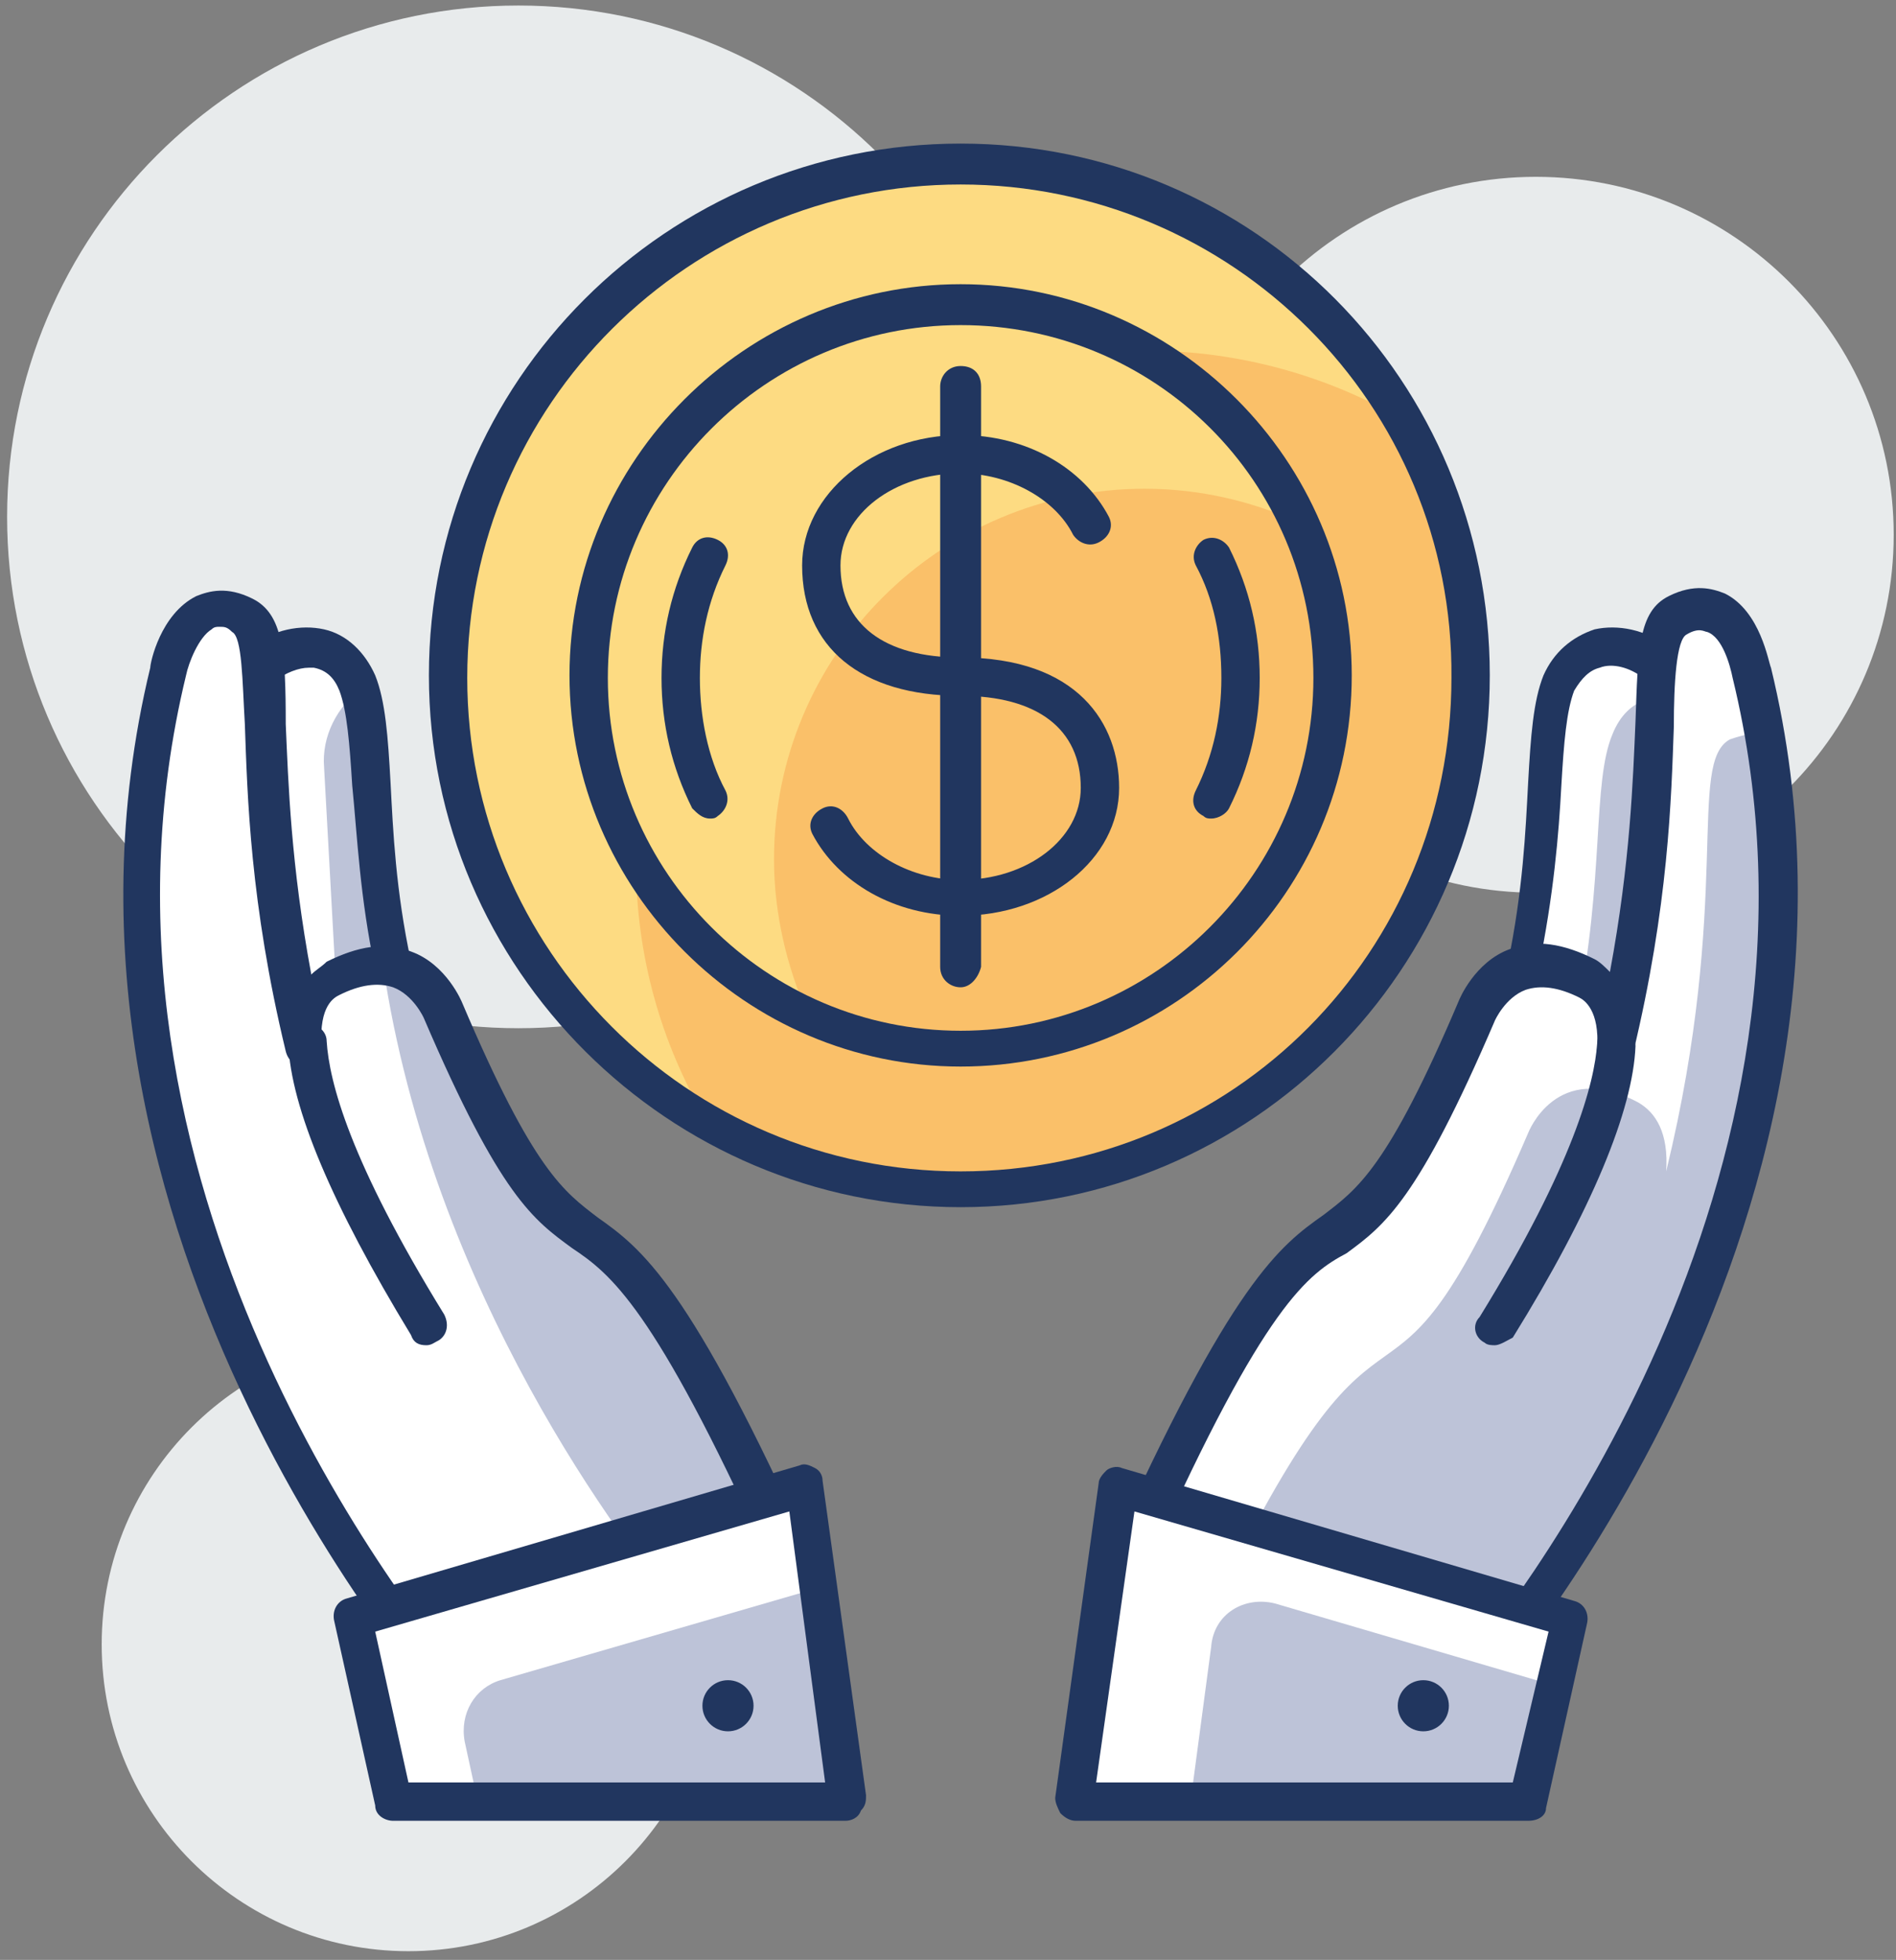 <?xml version="1.0" encoding="utf-8"?>
<svg xmlns="http://www.w3.org/2000/svg" width="149" height="154" viewBox="0 0 149 154" fill="none">
<rect x="0" y="0" width="149" height="154" fill="#808080" stroke="none"/>
<path d="M120.693 70.145C136.226 70.145 148.819 57.553 148.819 42.019C148.819 26.486 136.226 13.894 120.693 13.894C105.16 13.894 92.568 26.486 92.568 42.019C92.568 57.553 105.16 70.145 120.693 70.145Z" fill="#E8EBEC"/>
<path d="M32.098 153.315C45.412 153.315 56.206 142.521 56.206 129.207C56.206 115.893 45.412 105.1 32.098 105.1C18.784 105.1 7.991 115.893 7.991 129.207C7.991 142.521 18.784 153.315 32.098 153.315Z" fill="#E8EBEC"/>
<path d="M40.737 80.792C62.927 80.792 80.916 62.803 80.916 40.612C80.916 18.422 62.927 0.434 40.737 0.434C18.547 0.434 0.558 18.422 0.558 40.612C0.558 62.803 18.547 80.792 40.737 80.792Z" fill="#E8EBEC"/>
<path d="M75.492 93.247C97.682 93.247 115.671 75.259 115.671 53.068C115.671 30.878 97.682 12.889 75.492 12.889C53.302 12.889 35.313 30.878 35.313 53.068C35.313 75.259 53.302 93.247 75.492 93.247Z" fill="#FDDB82"/>
<path d="M115.671 53.068C115.671 45.635 113.662 38.804 110.247 32.978C104.421 29.563 97.389 27.554 90.157 27.554C68.059 27.554 49.978 45.635 49.978 67.733C49.978 75.166 51.987 81.997 55.402 87.823C61.228 91.238 68.26 93.247 75.492 93.247C97.59 93.247 115.671 75.367 115.671 53.068Z" fill="#FAC069"/>
<path d="M75.492 94.854C52.59 94.854 33.706 76.171 33.706 53.068C33.706 29.965 52.389 11.282 75.492 11.282C98.595 11.282 117.077 29.965 117.077 53.068C117.077 76.171 98.394 94.854 75.492 94.854ZM75.492 14.496C54.197 14.496 36.719 31.773 36.719 53.269C36.719 74.564 53.996 92.042 75.492 92.042C96.987 92.042 114.064 74.765 114.064 53.269C114.264 31.773 96.787 14.496 75.492 14.496Z" fill="#21365F"/>
<path d="M75.492 82.198C91.58 82.198 104.622 69.156 104.622 53.068C104.622 36.98 91.58 23.939 75.492 23.939C59.404 23.939 46.362 36.98 46.362 53.068C46.362 69.156 59.404 82.198 75.492 82.198Z" fill="#FDDB82"/>
<path d="M104.621 53.068C104.621 48.849 103.617 44.63 102.01 41.014C98.394 39.407 94.376 38.403 89.956 38.403C73.885 38.403 60.826 51.461 60.826 67.532C60.826 71.751 61.831 75.97 63.438 79.586C67.054 81.193 71.072 82.198 75.492 82.198C91.563 82.398 104.621 69.34 104.621 53.068Z" fill="#FAC069"/>
<path d="M75.492 83.805C58.617 83.805 44.755 69.943 44.755 53.068C44.755 36.193 58.617 22.331 75.492 22.331C92.367 22.331 106.229 36.193 106.229 53.068C106.229 70.144 92.367 83.805 75.492 83.805ZM75.492 25.545C60.224 25.545 47.768 38.001 47.768 53.269C47.768 68.537 60.224 80.992 75.492 80.992C90.76 80.992 103.215 68.537 103.215 53.269C103.215 37.8 90.76 25.545 75.492 25.545Z" fill="#21365F"/>
<path d="M95.179 64.318C94.978 64.318 94.777 64.318 94.576 64.117C93.773 63.715 93.572 62.912 93.974 62.108C95.38 59.296 95.983 56.282 95.983 53.269C95.983 50.054 95.38 47.041 93.974 44.429C93.572 43.626 93.974 42.822 94.576 42.42C95.38 42.019 96.184 42.42 96.585 43.023C98.193 46.237 98.996 49.653 98.996 53.269C98.996 56.885 98.193 60.3 96.585 63.514C96.385 63.916 95.782 64.318 95.179 64.318Z" fill="#21365F"/>
<path d="M55.804 64.318C55.202 64.318 54.8 63.916 54.398 63.514C52.791 60.3 51.987 56.885 51.987 53.269C51.987 49.652 52.791 46.237 54.398 43.023C54.8 42.219 55.603 42.018 56.407 42.42C57.211 42.822 57.411 43.626 57.01 44.429C55.603 47.242 55.001 50.255 55.001 53.269C55.001 56.282 55.603 59.496 57.01 62.108C57.411 62.911 57.01 63.715 56.407 64.117C56.206 64.318 56.005 64.318 55.804 64.318Z" fill="#21365F"/>
<path d="M75.492 71.952C70.269 71.952 65.849 69.34 63.84 65.523C63.438 64.72 63.84 63.916 64.644 63.514C65.447 63.113 66.251 63.514 66.653 64.318C68.059 67.13 71.675 69.139 75.492 69.139C80.715 69.139 84.934 65.925 84.934 61.907C84.934 57.287 81.519 54.675 75.492 54.675C67.657 54.675 63.036 50.858 63.036 44.429C63.036 38.804 68.662 34.184 75.492 34.184C80.715 34.184 85.135 36.795 87.144 40.612C87.546 41.416 87.144 42.219 86.34 42.621C85.537 43.023 84.733 42.621 84.332 42.019C82.925 39.206 79.309 37.197 75.492 37.197C70.269 37.197 66.05 40.411 66.05 44.429C66.05 49.05 69.465 51.662 75.492 51.662C84.733 51.662 87.948 56.885 87.948 61.907C87.948 67.532 82.323 71.952 75.492 71.952Z" fill="#21365F"/>
<path d="M75.492 77.577C74.688 77.577 73.885 76.975 73.885 75.97V30.367C73.885 29.564 74.487 28.76 75.492 28.76C76.496 28.76 77.099 29.363 77.099 30.367V75.97C76.898 76.774 76.295 77.577 75.492 77.577Z" fill="#21365F"/>
<path d="M130.336 52.063C132.546 53.47 133.752 55.88 133.551 58.492L131.943 87.22L118.684 85.211L119.689 75.769C122.1 64.921 120.894 57.287 122.501 53.671C124.309 50.255 127.725 50.255 130.336 52.063Z" fill="white"/>
<path d="M133.551 58.492C133.551 57.287 133.35 56.283 132.948 55.278C130.537 54.274 127.926 54.675 126.72 57.689C125.113 61.506 126.117 68.939 123.908 79.787L123.305 86.015L132.144 87.22L133.551 58.492Z" fill="#BDC3D8"/>
<path d="M132.144 88.827H131.943L118.684 86.819C117.88 86.618 117.278 86.015 117.479 85.211L118.483 75.769C119.689 69.943 119.889 65.323 120.09 61.506C120.291 57.89 120.492 55.077 121.296 53.068C122.099 51.26 123.506 50.055 125.314 49.452C127.122 49.05 129.332 49.452 131.14 50.858C133.751 52.465 135.157 55.479 135.157 58.693L133.55 87.421C133.55 87.823 133.349 88.225 132.948 88.426C132.747 88.626 132.345 88.827 132.144 88.827ZM120.492 84.006L130.537 85.412L131.943 58.291C132.144 56.282 131.14 54.273 129.331 53.269C129.331 53.269 129.332 53.269 129.131 53.269C128.126 52.465 126.72 52.064 125.715 52.465C124.912 52.666 124.309 53.269 123.706 54.273C123.104 55.881 122.903 58.291 122.702 61.707C122.501 65.524 122.099 70.345 120.894 76.171L120.492 84.006Z" fill="#21365F"/>
<path d="M131.943 48.247C128.528 50.055 132.144 60.703 126.921 82.198C127.122 79.185 126.117 77.578 124.711 76.774C118.282 73.359 116.073 79.185 116.073 79.185C103.416 108.516 106.43 83.203 88.55 122.779L114.064 134.23C114.064 134.23 148.417 97.064 137.769 52.667C137.769 52.667 136.564 46.037 131.943 48.247Z" fill="white"/>
<path d="M138.774 57.89C137.97 57.488 137.167 57.689 135.961 58.091C132.546 59.899 136.162 70.546 130.939 92.042C131.14 89.028 130.135 87.421 128.729 86.618C122.3 83.203 120.091 89.028 120.091 89.028C108.238 116.551 110.046 96.06 95.581 125.792L114.064 134.029C114.064 134.23 145.805 100.078 138.774 57.89Z" fill="#BDC3D8"/>
<path d="M114.063 135.837C113.862 135.837 113.662 135.837 113.461 135.636L87.947 124.185C87.545 123.984 87.344 123.783 87.143 123.381C86.942 122.98 86.942 122.578 87.143 122.176C96.786 100.68 100.603 97.868 104.019 95.457C106.63 93.448 109.041 91.841 114.666 78.582C114.666 78.582 115.871 75.568 118.684 74.564C120.693 73.76 122.903 74.162 125.313 75.367C125.715 75.568 126.117 75.97 126.519 76.372C128.126 67.733 128.327 61.305 128.528 56.684C128.729 51.059 128.729 48.046 131.139 46.84C133.148 45.836 134.555 46.238 135.559 46.639C138.372 48.046 138.974 52.063 139.175 52.465C150.024 97.064 115.47 135.033 115.068 135.234C114.867 135.636 114.465 135.837 114.063 135.837ZM90.559 122.176L113.662 132.622C118.483 126.997 145.805 92.845 136.162 53.269C135.961 52.264 135.358 50.055 134.153 49.653C133.952 49.653 133.55 49.251 132.546 49.854C131.742 50.255 131.541 53.671 131.541 57.086C131.34 62.711 131.139 71.149 128.327 82.8C128.126 83.604 127.322 84.006 126.72 84.006C125.916 83.805 125.314 83.202 125.514 82.399C125.715 79.385 124.51 78.582 124.108 78.381C122.501 77.577 121.095 77.376 119.889 77.778C118.282 78.381 117.479 80.189 117.479 80.189C111.452 94.251 108.84 96.26 105.827 98.47C102.813 100.077 99.398 102.488 90.559 122.176Z" fill="#21365F"/>
<path d="M117.479 105.702C117.278 105.702 116.876 105.702 116.675 105.501C115.872 105.1 115.671 104.095 116.273 103.492C123.707 91.439 125.314 85.01 125.515 81.997C125.515 81.193 126.318 80.389 127.122 80.59C127.925 80.59 128.528 81.394 128.528 82.198C128.327 87.22 125.113 95.055 118.885 105.1C118.483 105.301 117.881 105.702 117.479 105.702Z" fill="#21365F"/>
<path d="M20.647 51.862C18.437 53.269 17.232 55.679 17.433 58.291L19.04 87.019L32.299 85.01L31.295 75.568C28.884 64.72 30.089 57.086 28.482 53.47C26.875 50.054 23.259 50.054 20.647 51.862Z" fill="white"/>
<path d="M31.094 75.569C28.884 65.323 29.688 57.89 28.482 54.073C26.473 55.479 25.268 57.89 25.469 60.301L26.875 85.814L32.299 85.011L31.094 75.569Z" fill="#BDC3D8"/>
<path d="M18.84 88.827C18.438 88.827 18.237 88.626 17.835 88.426C17.433 88.225 17.233 87.823 17.233 87.421L15.625 58.693C15.424 55.68 17.032 52.666 19.643 50.858C21.451 49.452 23.661 49.05 25.469 49.452C27.277 49.854 28.683 51.26 29.487 53.068C30.291 55.077 30.492 57.89 30.692 61.506C30.893 65.323 31.094 69.943 32.3 75.568L33.304 85.211C33.304 86.015 32.902 86.819 32.099 86.819L18.84 88.827C19.041 88.827 19.041 88.827 18.84 88.827ZM24.264 52.465C23.46 52.465 22.456 52.867 21.652 53.47C21.652 53.47 21.652 53.47 21.451 53.47C19.643 54.474 18.639 56.483 18.84 58.492L20.246 85.613L30.291 84.207L29.487 76.171C28.282 70.546 28.081 65.725 27.679 61.707C27.478 58.492 27.277 55.881 26.675 54.273C26.273 53.269 25.67 52.666 24.666 52.465C24.666 52.465 24.465 52.465 24.264 52.465Z" fill="#21365F"/>
<path d="M19.04 48.247C22.456 50.055 18.839 60.703 24.063 82.198C23.862 79.185 24.866 77.578 26.273 76.774C32.701 73.359 34.911 79.185 34.911 79.185C47.567 108.516 44.554 83.203 62.434 122.779L36.92 134.23C36.92 134.23 2.567 97.064 13.214 52.667C13.214 52.667 14.42 46.037 19.04 48.247Z" fill="white"/>
<path d="M34.911 79.184C34.911 79.184 33.505 75.769 30.089 75.769C33.906 101.684 49.174 121.573 53.594 126.796L62.433 122.778C44.554 83.202 47.567 108.515 34.911 79.184Z" fill="#BDC3D8"/>
<path d="M36.92 135.837C36.518 135.837 36.116 135.636 35.715 135.435C35.313 135.033 0.96 97.265 11.808 52.465C11.808 52.064 12.611 48.247 15.424 46.84C16.428 46.439 17.835 46.037 19.844 47.041C22.255 48.247 22.455 51.26 22.455 56.885C22.656 61.506 22.857 67.934 24.464 76.573C24.866 76.171 25.268 75.97 25.67 75.568C28.081 74.363 30.29 73.961 32.299 74.765C35.112 75.769 36.317 78.783 36.317 78.783C41.942 92.042 44.353 93.649 46.965 95.658C50.38 98.069 54.197 100.881 63.84 122.377C64.041 122.779 64.041 123.181 63.84 123.582C63.639 123.984 63.438 124.185 63.036 124.386L37.523 135.837C37.322 135.837 37.121 135.837 36.92 135.837ZM17.232 49.251C17.031 49.251 16.83 49.251 16.63 49.452C15.625 50.055 14.821 52.064 14.62 53.068C4.978 92.845 32.299 126.998 37.121 132.623L60.224 122.176C51.384 102.689 47.969 100.078 44.956 98.069C41.942 95.859 39.331 94.051 33.304 79.988C33.304 79.988 32.5 78.18 30.893 77.577C29.688 77.176 28.281 77.376 26.674 78.18C26.272 78.381 25.067 78.984 25.268 82.198C25.268 83.001 24.665 83.604 24.063 83.805C23.259 83.805 22.656 83.403 22.455 82.6C19.643 70.948 19.442 62.51 19.241 56.885C19.04 53.47 19.04 50.055 18.237 49.653C17.835 49.251 17.634 49.251 17.232 49.251Z" fill="#21365F"/>
<path d="M33.505 105.702C32.902 105.702 32.5 105.501 32.299 104.898C26.072 94.653 22.857 87.019 22.656 81.996C22.656 81.193 23.259 80.389 24.063 80.389C24.866 80.389 25.67 80.992 25.67 81.795C25.871 85.01 27.478 91.237 34.911 103.291C35.313 104.095 35.112 104.898 34.509 105.3C34.107 105.501 33.906 105.702 33.505 105.702Z" fill="#21365F"/>
<path d="M87.746 116.752L84.532 141.462H120.091L123.305 127.198L87.746 116.752Z" fill="white"/>
<path d="M122.1 132.421L100.202 125.993C97.791 125.39 95.38 126.796 95.18 129.408L93.573 141.462H120.091L122.1 132.421Z" fill="#BDC3D8"/>
<path d="M120.09 143.069H84.532C84.13 143.069 83.728 142.868 83.327 142.467C83.126 142.065 82.925 141.663 82.925 141.261L86.34 116.551C86.34 116.149 86.742 115.748 86.943 115.547C87.144 115.346 87.746 115.145 88.148 115.346L123.706 125.792C124.51 125.993 124.912 126.797 124.711 127.6L121.497 142.065C121.497 142.667 120.894 143.069 120.09 143.069ZM86.139 140.056H118.885L121.697 128.203L89.152 118.761L86.139 140.056Z" fill="#21365F"/>
<path d="M111.853 136.038C112.963 136.038 113.862 135.138 113.862 134.029C113.862 132.919 112.963 132.02 111.853 132.02C110.744 132.02 109.844 132.919 109.844 134.029C109.844 135.138 110.744 136.038 111.853 136.038Z" fill="#21365F"/>
<path d="M63.237 116.752L66.451 141.462H30.893L27.679 127.198L63.237 116.752Z" fill="white"/>
<path d="M64.242 124.787L39.33 132.019C37.322 132.622 36.116 134.631 36.518 136.841L37.522 141.461H66.451L64.242 124.787Z" fill="#BDC3D8"/>
<path d="M66.451 143.069H30.893C30.29 143.069 29.486 142.667 29.486 141.864L26.272 127.399C26.071 126.596 26.473 125.792 27.277 125.591L62.835 115.145C63.237 114.944 63.639 115.145 64.04 115.346C64.442 115.547 64.643 115.948 64.643 116.35L68.058 141.06C68.058 141.462 68.058 141.864 67.656 142.266C67.456 142.868 66.853 143.069 66.451 143.069ZM32.098 140.056H64.844L62.031 118.761L29.486 128.203L32.098 140.056Z" fill="#21365F"/>
<path d="M57.21 136.038C58.32 136.038 59.219 135.138 59.219 134.029C59.219 132.919 58.32 132.02 57.21 132.02C56.101 132.02 55.201 132.919 55.201 134.029C55.201 135.138 56.101 136.038 57.21 136.038Z" fill="#21365F"/>
</svg>